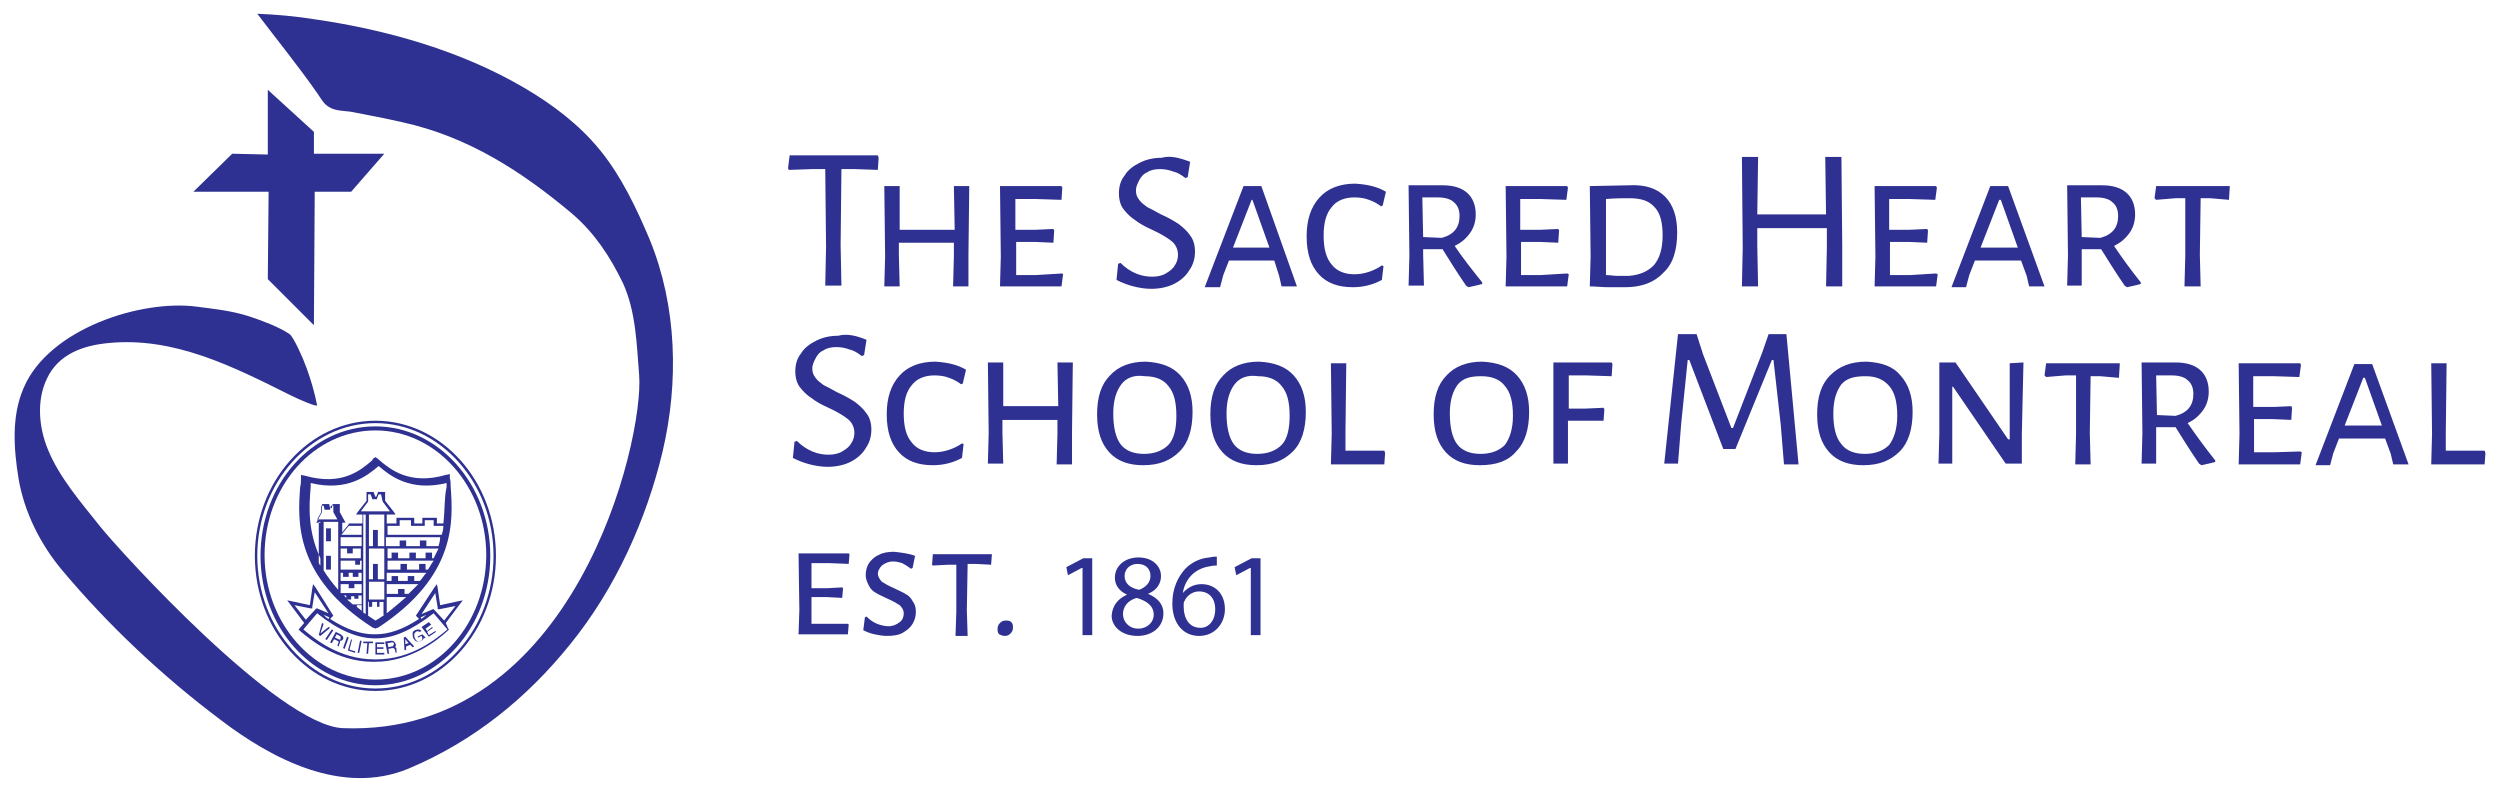 <svg xmlns="http://www.w3.org/2000/svg" xmlns:xlink="http://www.w3.org/1999/xlink" xml:space="preserve" id="Layer_1" x="0" y="0" style="enable-background:new 0 0 309 97.5" version="1.1" viewBox="0 0 309 97.5"><style>.st0{clip-path:url(#SVGID_1_);fill:#2e3191}.st2{clip-path:url(#SVGID_2_)}.st2,.st3{fill:#2e3191}</style><defs><path id="SVGID_5_" d="M1.8 1.7h81.3v94.5H1.8z"/></defs><clipPath id="SVGID_1_"><use xlink:href="#SVGID_5_" style="overflow:visible"/></clipPath><path d="M23.9 23.7h9.3l-.1 10.8 5.7 5.7.1-16.5h4.5l4.1-4.7h-8.7v-2.7l-5.7-5.2v8l-4.4-.1z" class="st0"/><path d="M31.8 1.7c2.5 3.3 5.1 6.5 7.4 9.8.5.7.8 1.4 1.6 1.8.7.4 1.7.4 2.5.5 2.1.4 4.2.8 6.4 1.3 8.2 1.8 14.8 6.1 21 11.3 2.8 2.4 4.7 5.3 6.3 8.6 1.6 3.5 1.7 7.6 2 11.4.6 8-7.9 44.7-36.6 43.6-8-.3-27.6-21.9-30-24.9-2.3-2.9-5.1-6.1-6.5-9.6-1.1-2.7-1.4-6-.1-8.7 1.4-3 4.4-4.1 7.6-4.4 8.1-.8 15.4 2.9 22.4 6.4 1.2.6 3.3 1.5 3.4 1.3-.4-1.9-.7-2.9-1.3-4.6-.5-1.4-1.6-3.8-2.1-4.2-1.3-.9-3.5-1.7-5-2.2-2.2-.7-4.2-.9-6.5-1.2C17.5 37 6 40.6 2.9 48c-1.5 3.5-1.2 7.5-.6 11.2.7 4.1 2.7 8.1 5.4 11.3 5.7 6.8 12.4 13.1 19.6 18.5 6.3 4.8 15 9.4 23.2 6 8.1-3.4 14.7-8.8 20-15.4 5.6-6.9 9.4-15.4 11.4-23.8 2-8.5 1.8-17.9-1.6-26.2-1.6-3.8-3.5-7.8-6.1-11-2.6-3.2-5.9-5.7-9.5-7.8C57 6.3 47.9 3.7 39 2.4c-2.5-.4-4.8-.6-7.2-.7" class="st0"/><g style="clip-path:url(#SVGID_1_)"><defs><path id="SVGID_7_" d="M31.5 52h29.7v33.5H31.5z"/></defs><clipPath id="SVGID_2_"><use xlink:href="#SVGID_7_" style="overflow:visible"/></clipPath><path d="M40.9 65.3h-.6v1.6h.6v-1.6zm0 3.4h-.6v1.7h.6v-1.7zm14.8-8.6c0-.3 0-.7-.1-1v-.5l-.5.1c-4.5 1.3-6.9-.7-8.3-1.9l-.1-.1-.3-.2-.3.2-.1.2c-1.4 1.2-3.7 3.2-8.3 1.9l-.5-.1v.5c0 .3 0 .6-.1 1-.3 4.1-.8 11.1 9 17.4h.1l.2.1.2-.1h.1c9.8-6.4 9.3-13.3 9-17.5m-16.1 9.8c-.1-.1-.2-.3-.2-.4v-5h.2v5.4zm2.2-3.4v6.4c-.7-.8-1.3-1.6-1.8-2.4v-6h1.8v2zm-2.6-2.3.5-.9v-.8h.3l.1.4v.1h.7v-.1l.1-.4h.3v.8l.5.9h-2.5zm3.6 9.7-.3-.3h.3v.3zm1.9 1.6c-.2-.2-.4-.3-.6-.5v-.2h.6v.7zm0-.8h-1.1c-.2-.2-.5-.4-.7-.6h.5v-.4h.4v.3h.5v-.4h.4v1.1zm0-1.4h-2.6v-1.1h1v.5h.7v-.5h.9v1.1zm0-1.5h-2.6v-1h.3v.5h.7v-.5h.5v.5h.7v-.5h.4v1zm0-1.4h-2.6v-1.1h1.8v.5h.6v-.5h.2v1.1zm0-1.4h-2.6v-1.2h.8v.6h.7v-.6h1V69zm0-1.5h-2.6v-1.1h2.6v1.1zm0-1.4h-2.5l.9-1.1h1.6v1.1zm.5 9.8c-.1-.1-.2-.1-.3-.2V63.6h.3v12.3zM47.3 62l.9 1.2h-3.6l.9-1.2v-.9h.3l.2.5v.1h.6v-.1l.2-.5h.3l.2.9zm.2 14c-.3.2-.7.5-1.1.7l-.9-.6v-1.7h.1v.6h.4v-.6h.6v.6h.3v-.6h.5V76zm0-1.9h-1.9v-2.2h1.9v2.2zm0-2.5h-.8v-1.9h-.6v1.9h-.5v-3.8h1.9v3.8zm0-4.1h-.8v-2h-.6v2h-.5v-3.9h1.9v3.9zm.3 8.3v-2h2.4c-.7.6-1.5 1.3-2.4 2m2.7-2.4H50v-.6h-.8v.6h-1.4v-1.2h3.9l-1.2 1.2m1.4-1.6h-.7v-.6h-.8v.6h-1.2v-.6h-.8v.6h-.6v-1h4.9c-.3.3-.5.7-.8 1m1-1.4h-.3v-.7h-.8v.7h-1.5v-.7h-.8v.7h-1.6v-1.1h5.7c-.3.4-.5.8-.7 1.1m.7-1.4h-.2v-.7h-.8v.7h-1.2v-.7h-.8v.7h-1.4v-.7h-.8v.7h-.5v-1.2h6.3l-.6 1.2m.6-1.5h-1.5v-.7h-.8v.7h-1.7v-.7h-.8v.7h-1.7v-1.1h6.7c0 .4-.1.8-.2 1.1m.4-1.4h-6.7V65h1.5v-.7h1.4v.7h1.7v-.7h1.1v.7h1.2c0 .4-.1.8-.2 1.1m.2-1.4H54V64h-1.8v.7h-1V64H49v.7h-1.2v-1.1h1.1l-.2-.3-1.1-1.4v-1.1h-.9v.1l-.2.5h-.1l-.2-.5v-.1h-.9v1.1l-1.1 1.4-.2.3h.8v1.1h-1.7v.1l-.8 1v-1.2h.4l-.1-.2-.6-1.1v-1h-.9v.1l-.1.4h-.2l-.1-.4v-.1h-.9v1l-.6 1.1-.1.2h.5V69c-1.6-3.4-1.4-6.5-1.2-8.8v-.5c4.5 1.1 7-.9 8.4-2.1 1.4 1.2 3.9 3.2 8.4 2.1v.5c-.3 1.3-.2 2.8-.4 4.5" class="st2"/><path d="M32.2 68.7c0 8.8 6.4 16 14.2 16 7.8 0 14.2-7.2 14.2-16s-6.4-16-14.2-16c-7.9 0-14.2 7.2-14.2 16m14.2-15.5c7.5 0 13.7 6.9 13.7 15.4S54 84 46.4 84c-7.5 0-13.7-6.9-13.7-15.4s6.1-15.4 13.7-15.4" class="st2"/><path d="M31.5 68.7c0 9.2 6.7 16.7 14.9 16.7s14.9-7.5 14.9-16.7S54.6 52 46.4 52s-14.9 7.5-14.9 16.7m14.9-16.4c8 0 14.6 7.4 14.6 16.4s-6.5 16.4-14.6 16.4c-8 0-14.6-7.4-14.6-16.4s6.6-16.4 14.6-16.4" class="st2"/><path d="m43.1 78.8-.2-.1-.5 1.4.2.1.5-1.4zm-.7.2c.1-.2 0-.4-.3-.6l-.6-.3-.7 1.3.2.1.3-.5.4.2c.2.1.2.2.1.3l-.1.3.2.1v-.2l.1-.2c.1-.2 0-.3 0-.3.2 0 .3 0 .4-.2m-.6 0-.4-.2.2-.4.4.2.1.1v.2c0 .2-.1.2-.3.1m15.4-4.8-.5.1-2.3.5-.3-2.1-.1-.5-.3.4-2.3 3.5.1.1.1.1.2.2c-2 1.3-3.7 1.9-5.4 1.9h-.2c-1.6 0-3.4-.6-5.4-1.9l.2-.2.1-.1.1-.1-2.2-3.5-.3-.4-.1.5-.3 2.1-2.3-.5-.5-.1.3.4 1.8 2.4-.6.7-.1.1.1.1.1.1c1.2 1 4.5 3.8 9 3.8h.2c4.5 0 7.8-2.7 9-3.8l.1-.1.1-.1-.1-.1-.3-.7 1.8-2.4.3-.4zm-20.8.6 2 .4h.2V75l.3-1.8 1.7 2.6-1.4-.6h-.1l-.1.1-1.2 1.3-1.4-1.8zm4.3 1.5-.1.2c-.2-.1-.4-.3-.6-.5l.7.3zm14.6 1.5c-1.3 1.1-4.4 3.7-8.8 3.7h-.2c-4.4 0-7.5-2.6-8.8-3.7l1.7-2c2.6 2.1 5 3.1 7.1 3.1h.2c2.1 0 4.4-1 7.1-3.1l1.7 2zM52 76.3l.7-.3c-.2.2-.4.3-.6.5l-.1-.2zm2.9.4-1.2-1.3-.1-.1h-.1l-1.4.6 1.7-2.6.3 1.8v.2h.2l2-.4-1.4 1.8zm-4.8 2-.2.1.1 1.6.2-.1v-.4l.5-.2.3.3.2-.1-1.1-1.2zm0 .9V79l.4.5-.4.1zm-9.3-2-.2-.1-1 .8.4-1.2-.2-.1-.4 1.5.2.1 1.2-1zm.4.3-.2-.1-.8 1.2.2.1.8-1.2zm7.9 2.7c-.1 0-.1-.1-.1-.1v-.3c0-.2-.1-.2-.2-.2.1-.1.2-.2.1-.4 0-.1-.1-.2-.2-.3-.1-.1-.2-.1-.4-.1l-.7.1.3 1.5h.2l-.1-.6.5-.1c.2 0 .3.1.3.2s.1.3.1.4l.2-.1zm-.5-.8c0 .1-.1.1-.2.1l-.4.1-.1-.5.5-.1h.2s.1.1.1.2-.1.1-.1.2m3.6-1.4-.6.3.1.1.4-.2c.1.1.1.3.1.4 0 .1-.1.2-.2.2-.3.2-.6 0-.7-.3-.1-.2-.1-.3-.1-.5 0-.1.1-.2.2-.3.1-.1.3-.1.5 0l.2-.1c-.2-.3-.6-.2-.8-.1-.2.1-.3.2-.3.4s0 .4.1.6c.1.1.2.4.5.4.1 0 .3 0 .5-.1s.3-.3.3-.4l.1.1.1-.1-.4-.4zm-9 1.9.3-1.2-.1-.1-.4 1.4.9.3v-.2l-.7-.2zm9.6-2.2.7-.5-.1-.1-.6.5-.2-.3.7-.5-.3-.3-.9.6.9 1.2.9-.6-.1-.1-.8.5-.2-.4zm-8.3 1.1-.3 1.5h.2l.3-1.5h-.2zm3 1.5h-.9v-.5h.8V80h-.8v-.4h.9v-.2h-1.1v1.5h1.1v-.2zm-2.6-1.4v.2h.5l-.1 1.3h.2l.1-1.3h.5v-.2h-1.2z" class="st2"/></g><path d="m108.6 19.5-.1 1.5-2.8-.1H104l-.1 9.4.1 5h-2l.1-4.8-.1-9.6h-1.6l-2.9.1-.1-.2.2-1.6h10.9l.1.3zM119.7 31.5v3.9h-1.9l.1-3.7V30h-6.8v1.5l.1 3.9h-1.9l.1-3.7-.1-8.7h1.9v5.4h6.8l-.1-5.4h1.9l-.1 8.5zM131.3 33.8l.1.1-.2 1.5h-7.6l.1-3.7-.1-8.7h7.6l.1.2-.1 1.5-3.1-.1h-2.6v3.8h2.5l2.2-.1.1.2-.1 1.5-2.3-.1h-2.3V34h2.4l3.3-.2zM147.1 20l-.3 1.9-.3.1c-.5-.4-1-.7-1.5-.8-.5-.2-1.1-.3-1.6-.3-.6 0-1.2.1-1.6.4-.5.2-.8.6-1 1-.2.4-.4.8-.4 1.2 0 .5.1.8.4 1.2s.6.6 1 .9c.4.2 1 .5 1.7.9.9.4 1.6.8 2.2 1.2.5.4 1 .8 1.4 1.4.4.5.6 1.2.6 2s-.2 1.6-.7 2.3c-.4.7-1.1 1.3-1.9 1.7-.8.4-1.8.6-2.8.6-.7 0-1.4-.1-2.2-.3-.8-.2-1.5-.5-2.1-.8l.2-2 .3-.1c.6.6 1.2 1 1.9 1.3.7.3 1.4.4 2 .4.6 0 1.2-.1 1.7-.4s.9-.6 1.1-1c.3-.4.4-.9.4-1.3 0-.7-.3-1.3-.8-1.7-.5-.4-1.3-.9-2.4-1.4-.9-.4-1.6-.8-2.1-1.2-.5-.3-1-.8-1.4-1.3-.4-.5-.6-1.2-.6-2s.2-1.6.7-2.2c.4-.7 1.1-1.2 1.9-1.6s1.7-.6 2.7-.6c1-.3 2.2 0 3.5.5zM160.3 35.4h-1.9l-.3-1.3-.6-1.9h-5.6l-.7 1.8-.4 1.5h-1.9l4.8-12.5h2.2l4.4 12.4zm-3.4-4.8-2.1-5.9h-.1l-2.3 5.9h4.5zM171.3 23.7l-.4 1.7-.2.1c-.4-.3-.9-.6-1.5-.8-.5-.2-1.1-.3-1.8-.3-1.2 0-2.2.4-2.8 1.2-.7.8-1 2-1 3.5 0 1.6.3 2.8 1 3.6.6.8 1.6 1.2 2.8 1.2.6 0 1.2-.1 1.8-.3s1.2-.5 1.6-.8l.2.1-.2 1.7c-1.1.6-2.3.9-3.6.9-1.8 0-3.2-.5-4.2-1.6s-1.5-2.6-1.5-4.7c0-2 .5-3.6 1.6-4.8 1-1.1 2.5-1.7 4.4-1.7 1.6.1 2.8.4 3.8 1zM183.2 34.9v.2c-.7.2-1.3.3-1.7.4l-.3-.2c-1.3-1.9-2.2-3.4-2.9-4.5h-2.4v.6l.1 3.9h-1.9l.1-3.7-.1-8.7h4.2c1.3 0 2.3.3 3 .9.7.6 1.1 1.5 1.1 2.7 0 .8-.2 1.6-.7 2.3-.5.7-1.1 1.2-1.9 1.6 1 1.5 2.2 3 3.4 4.5zm-7.3-5.6 2.3.1c1.5-.4 2.2-1.3 2.2-2.7 0-.7-.2-1.3-.7-1.7-.4-.4-1.1-.6-2-.6h-1.9l.1 4.9zM193.7 33.8l.2.1-.2 1.5h-7.6l.1-3.7-.1-8.7h7.6l.1.2-.2 1.5-3.1-.1h-2.6v3.8h2.5l2.2-.1.1.2-.1 1.5-2.3-.1H188V34h2.4l3.3-.2zM205.8 24.3c1 1 1.5 2.5 1.5 4.4 0 2.2-.5 3.9-1.7 5-1.1 1.2-2.7 1.8-4.7 1.8h-2.1c-.8 0-1.6-.1-2.3-.1l.1-3.7-.1-8.7 4.9-.1c2-.1 3.4.4 4.4 1.4zm-1.4 8.5c.7-.8 1.1-2 1.1-3.7 0-1.6-.3-2.8-1-3.5-.7-.8-1.7-1.1-3.1-1.1-.8 0-1.8 0-2.9.1V34c.5 0 1 .1 1.5.1h1.3c1.3-.1 2.3-.5 3.1-1.3zM227.7 30.4v5h-2l.1-4.8v-2.4h-8.6v2.2l.1 5h-2l.1-4.8-.1-11.2h2l-.1 7.1h8.5l-.1-7.1h2l.1 11zM239.3 33.8l.2.1-.2 1.5h-7.6l.1-3.7-.1-8.7h7.6l.1.2-.2 1.5-3.1-.1h-2.6v3.8h2.5l2.2-.1.1.2-.1 1.5-2.3-.1h-2.3V34h2.5l3.2-.2zM252.7 35.4h-1.9l-.3-1.3-.7-1.9h-5.7l-.7 1.8-.4 1.5h-1.8L246 23h2.2l4.5 12.4zm-3.3-4.8-2.1-5.9h-.2l-2.3 5.9h4.6zM264.6 34.9v.2c-.7.2-1.3.3-1.7.4l-.3-.2c-1.3-1.9-2.2-3.4-2.9-4.5h-2.4v4.5h-1.8l.1-3.7-.1-8.7h4.3c1.3 0 2.3.3 3 .9.7.6 1.1 1.5 1.1 2.7 0 .8-.2 1.6-.7 2.3-.5.7-1.1 1.2-1.9 1.6 1 1.5 2.1 3 3.3 4.5zm-7.3-5.6 2.3.1c1.5-.4 2.2-1.3 2.2-2.7 0-.7-.2-1.3-.7-1.7-.4-.4-1.1-.6-2-.6h-1.9l.1 4.9zM275.6 23.1l-.1 1.6-2.3-.2H272l-.1 7 .1 3.9h-2l.1-3.7v-7.2h-1.2l-2.4.2-.2-.2.2-1.5h9.1v.1zM107.1 42l-.3 1.9-.3.1c-.5-.4-1-.7-1.5-.8-.5-.2-1.1-.3-1.6-.3-.6 0-1.2.1-1.6.4-.5.2-.8.6-1 1-.2.4-.4.8-.4 1.2 0 .5.1.8.4 1.2s.6.6 1 .9c.4.2 1 .5 1.7.9.9.4 1.6.8 2.2 1.2.5.4 1 .8 1.4 1.4.4.5.6 1.2.6 2s-.2 1.6-.7 2.3c-.4.7-1.1 1.3-1.9 1.7-.8.4-1.8.6-2.8.6-.7 0-1.4-.1-2.2-.3-.8-.2-1.5-.5-2.1-.8l.2-2 .3-.1c.6.6 1.2 1 1.9 1.3.7.3 1.4.4 2 .4.6 0 1.2-.1 1.7-.4s.9-.6 1.1-1c.3-.4.4-.9.4-1.3 0-.7-.3-1.3-.8-1.7-.5-.4-1.3-.9-2.4-1.4-.9-.4-1.6-.8-2.1-1.2-.5-.3-1-.8-1.4-1.3-.4-.5-.6-1.2-.6-2s.2-1.6.7-2.2c.4-.7 1.1-1.2 1.9-1.6s1.7-.6 2.7-.6c1.1-.3 2.3 0 3.5.5zM119.4 45.7l-.4 1.7-.2.1c-.4-.3-.9-.6-1.5-.8-.5-.2-1.1-.3-1.8-.3-1.2 0-2.2.4-2.8 1.2-.7.8-1 2-1 3.5 0 1.6.3 2.8 1 3.6.6.8 1.6 1.2 2.8 1.2.6 0 1.2-.1 1.8-.3s1.2-.5 1.6-.8l.2.1-.2 1.7c-1.1.6-2.3.9-3.6.9-1.8 0-3.2-.5-4.2-1.6s-1.5-2.6-1.5-4.7c0-2 .5-3.6 1.6-4.8 1-1.1 2.5-1.7 4.4-1.7 1.6.1 2.8.4 3.8 1zM132.5 53.5v3.9h-1.9l.1-3.8v-1.7h-6.8v1.5l.1 3.9h-1.9l.1-3.8-.1-8.7h1.9v5.4h6.8l-.1-5.4h1.9l-.1 8.7zM145.9 46.4c1 1.1 1.5 2.6 1.5 4.5 0 2.1-.5 3.8-1.6 4.9s-2.5 1.7-4.5 1.7c-1.8 0-3.2-.5-4.2-1.6s-1.5-2.6-1.5-4.7.5-3.7 1.6-4.8c1-1.1 2.5-1.7 4.4-1.7 1.9.1 3.3.6 4.3 1.7zm-7.3 1.1c-.6.8-1 1.9-1 3.6 0 1.7.3 3 .9 3.8.6.8 1.6 1.2 2.9 1.2 1.3 0 2.3-.4 3-1.1s1-2 1-3.6c0-1.7-.3-2.9-1-3.7-.6-.8-1.6-1.2-2.9-1.2-1.3-.2-2.3.2-2.9 1zM159.9 46.4c1 1.1 1.5 2.6 1.5 4.5 0 2.1-.5 3.8-1.6 4.9s-2.5 1.7-4.5 1.7c-1.8 0-3.2-.5-4.2-1.6s-1.5-2.6-1.5-4.7.5-3.7 1.6-4.8c1-1.1 2.5-1.7 4.4-1.7 1.9.1 3.3.6 4.3 1.7zm-7.3 1.1c-.6.8-1 1.9-1 3.6 0 1.7.3 3 .9 3.8.6.8 1.6 1.2 2.9 1.2 1.3 0 2.3-.4 3-1.1s1-2 1-3.6c0-1.7-.3-2.9-1-3.7-.6-.8-1.6-1.2-2.9-1.2-1.3-.2-2.3.2-2.9 1zM171.2 56l-.1 1.4h-6.6l.1-3.8-.1-8.7h1.9l-.1 8.5v2.3h4.8l.1.3zM187.5 46.4c1 1.1 1.5 2.6 1.5 4.5 0 2.1-.5 3.8-1.6 4.9-1 1.2-2.5 1.7-4.5 1.7-1.8 0-3.2-.5-4.2-1.6s-1.5-2.6-1.5-4.7.5-3.7 1.6-4.8c1-1.1 2.5-1.7 4.4-1.7 1.9.1 3.3.6 4.3 1.7zm-7.3 1.1c-.6.8-1 1.9-1 3.6 0 1.7.3 3 .9 3.8.6.8 1.6 1.2 2.9 1.2 1.3 0 2.3-.4 3-1.1.6-.8 1-2 1-3.6 0-1.7-.3-2.9-1-3.7-.6-.8-1.6-1.2-2.9-1.2s-2.2.2-2.9 1zM193.9 46.4v4.1h2.1l2.2-.1.1.2-.1 1.4h-4.4v5.3H192V44.8h7.2l.1.2-.1 1.5-3.1-.1h-2.2zM222.3 57.4h-1.8l-.4-4.9-.9-8h-.2l-4.5 11H213l-4.2-11h-.2l-.8 7.8-.4 5h-1.7l1.7-16h2.3l.8 2.5 3.5 9.1h.2l3.6-9.3.8-2.3h2.2l1.5 16.1zM234.9 46.4c1 1.1 1.5 2.6 1.5 4.5 0 2.1-.5 3.8-1.6 4.9s-2.5 1.7-4.5 1.7c-1.8 0-3.2-.5-4.2-1.6s-1.5-2.6-1.5-4.7.5-3.7 1.6-4.8 2.5-1.7 4.5-1.7c1.9.1 3.3.6 4.2 1.7zm-7.3 1.1c-.6.8-1 1.9-1 3.6 0 1.7.3 3 1 3.8.6.8 1.6 1.2 2.9 1.2 1.3 0 2.3-.4 3-1.1.6-.8 1-2 1-3.6 0-1.7-.3-2.9-1-3.7s-1.6-1.2-2.9-1.2-2.3.2-3 1zM249.9 53.6v3.7h-2l-6.5-9.5h-.1v9.5h-1.7l.1-3.7v-8.8h2l6.5 9.5h.2v-9.4l1.7-.1-.2 8.8zM262 45.1l-.1 1.6-2.3-.2h-1.2l-.1 7 .1 3.9h-1.9l.1-3.8v-7.2h-1.3l-2.4.2-.2-.2.2-1.5h9.1v.2zM273.8 56.9v.2c-.7.2-1.3.3-1.7.4l-.3-.2c-1.3-1.9-2.2-3.4-2.9-4.5h-2.4v4.5h-1.8l.1-3.8-.1-8.7h4.2c1.3 0 2.3.3 3 .9.7.6 1.1 1.5 1.1 2.7 0 .8-.2 1.6-.7 2.3-.5.7-1.1 1.2-1.9 1.6 1.1 1.6 2.2 3.1 3.4 4.6zm-7.2-5.6 2.3.1c1.5-.4 2.2-1.3 2.2-2.7 0-.7-.2-1.3-.7-1.7-.4-.4-1.1-.6-2-.6h-1.9l.1 4.9zM284.3 55.8l.2.1-.2 1.5h-7.6l.1-3.8-.1-8.7h7.6l.1.2-.2 1.5-3.1-.1h-2.6v3.8h2.5l2.2-.1.1.2-.1 1.5-2.3-.1h-2.3v4.1h2.5l3.2-.1zM297.7 57.4h-1.9l-.3-1.3-.7-1.9h-5.7l-.7 1.8-.4 1.5h-1.8L291 45h2.2l4.5 12.4zm-3.3-4.8-2.1-5.9h-.2l-2.3 5.9h4.6zM307.2 56l-.1 1.4h-6.6l.1-3.8-.1-8.7h1.9l-.1 8.5v2.3h4.8l.1.3zM104.8 77.1l.1.1-.1 1.2h-6.1l.1-3-.1-7h6.2l.1.1-.1 1.2-2.5-.1h-2.1v3.1h2l1.8-.1.1.1-.1 1.2-1.9-.1h-1.9v3.3h4.5zM113.1 68.7l-.3 1.5-.2.1c-.4-.3-.7-.5-1.1-.7-.3-.1-.7-.2-1.1-.2-.6 0-1 .2-1.4.5-.3.3-.5.7-.5 1s.2.7.5 1c.3.2.8.5 1.5.8.6.3 1.1.5 1.4.7.4.2.7.5.9.9.3.4.4.8.4 1.3s-.1 1-.4 1.5c-.3.5-.7.8-1.2 1.1s-1.2.4-2 .4c-.5 0-1-.1-1.5-.2s-1-.3-1.4-.5l.2-1.6.2-.1c.4.4.8.7 1.3.9s1 .3 1.4.3c.6 0 1-.2 1.4-.5.4-.3.5-.7.5-1.1 0-.4-.2-.7-.5-1-.3-.2-.8-.5-1.5-.8-.6-.3-1.1-.5-1.4-.7-.4-.2-.7-.5-.9-.9s-.4-.8-.4-1.3.1-1 .4-1.5c.3-.4.7-.8 1.2-1 .5-.3 1.2-.4 1.9-.4.9.1 1.8.2 2.6.5zM122.6 68.5l-.1 1.3-1.9-.1h-1l-.1 5.7.1 3.2h-1.5l.1-3v-5.8h-1l-1.9.1-.1-.1.1-1.3h7.3zM125 76.9c.2.2.2.4.2.7 0 .3-.1.5-.3.7-.2.2-.4.3-.7.3-.3 0-.5-.1-.7-.2-.2-.2-.2-.4-.2-.7 0-.3.1-.5.3-.7.2-.2.4-.3.7-.3.3 0 .5 0 .7.2zM133.7 70.2l-1.7.9-.2-1 2.1-1.1h1.1v9.5h-1.2v-8.3zM139.3 73.5c-1.1-.5-1.5-1.3-1.5-2.1 0-1.5 1.3-2.5 2.9-2.5 1.8 0 2.8 1.1 2.8 2.3 0 .8-.4 1.7-1.6 2.2 1.2.5 1.9 1.3 1.9 2.4 0 1.7-1.4 2.8-3.2 2.8-2 0-3.2-1.2-3.2-2.5.1-1.3.8-2.1 1.9-2.6zm3.3 2.5c0-1.1-.8-1.7-2.1-2.1-1.1.3-1.7 1.1-1.7 2 0 .9.7 1.8 1.9 1.8 1.1 0 1.9-.8 1.9-1.7zm-3.6-4.8c0 .9.7 1.5 1.8 1.7.8-.3 1.4-.9 1.4-1.7 0-.8-.5-1.5-1.6-1.5-1 0-1.6.7-1.6 1.5zM150.5 69.9c-.3 0-.6 0-1 .1-2 .3-3.1 1.8-3.3 3.3.5-.6 1.3-1.1 2.3-1.1 1.7 0 2.9 1.2 2.9 3.1 0 1.7-1.2 3.3-3.2 3.3s-3.3-1.6-3.3-4c0-1.9.7-3.3 1.6-4.3.8-.8 1.8-1.3 3-1.4.4-.1.7-.1.9-.1v1.1zm-.3 5.4c0-1.4-.8-2.2-2-2.2-.8 0-1.5.5-1.8 1.2-.1.1-.1.3-.1.6 0 1.6.7 2.7 2.1 2.7 1 0 1.8-.9 1.8-2.3zM154.5 70.2l-1.7.9-.2-1 2.1-1.1h1.1v9.5h-1.2v-8.3z" class="st3"/></svg>
